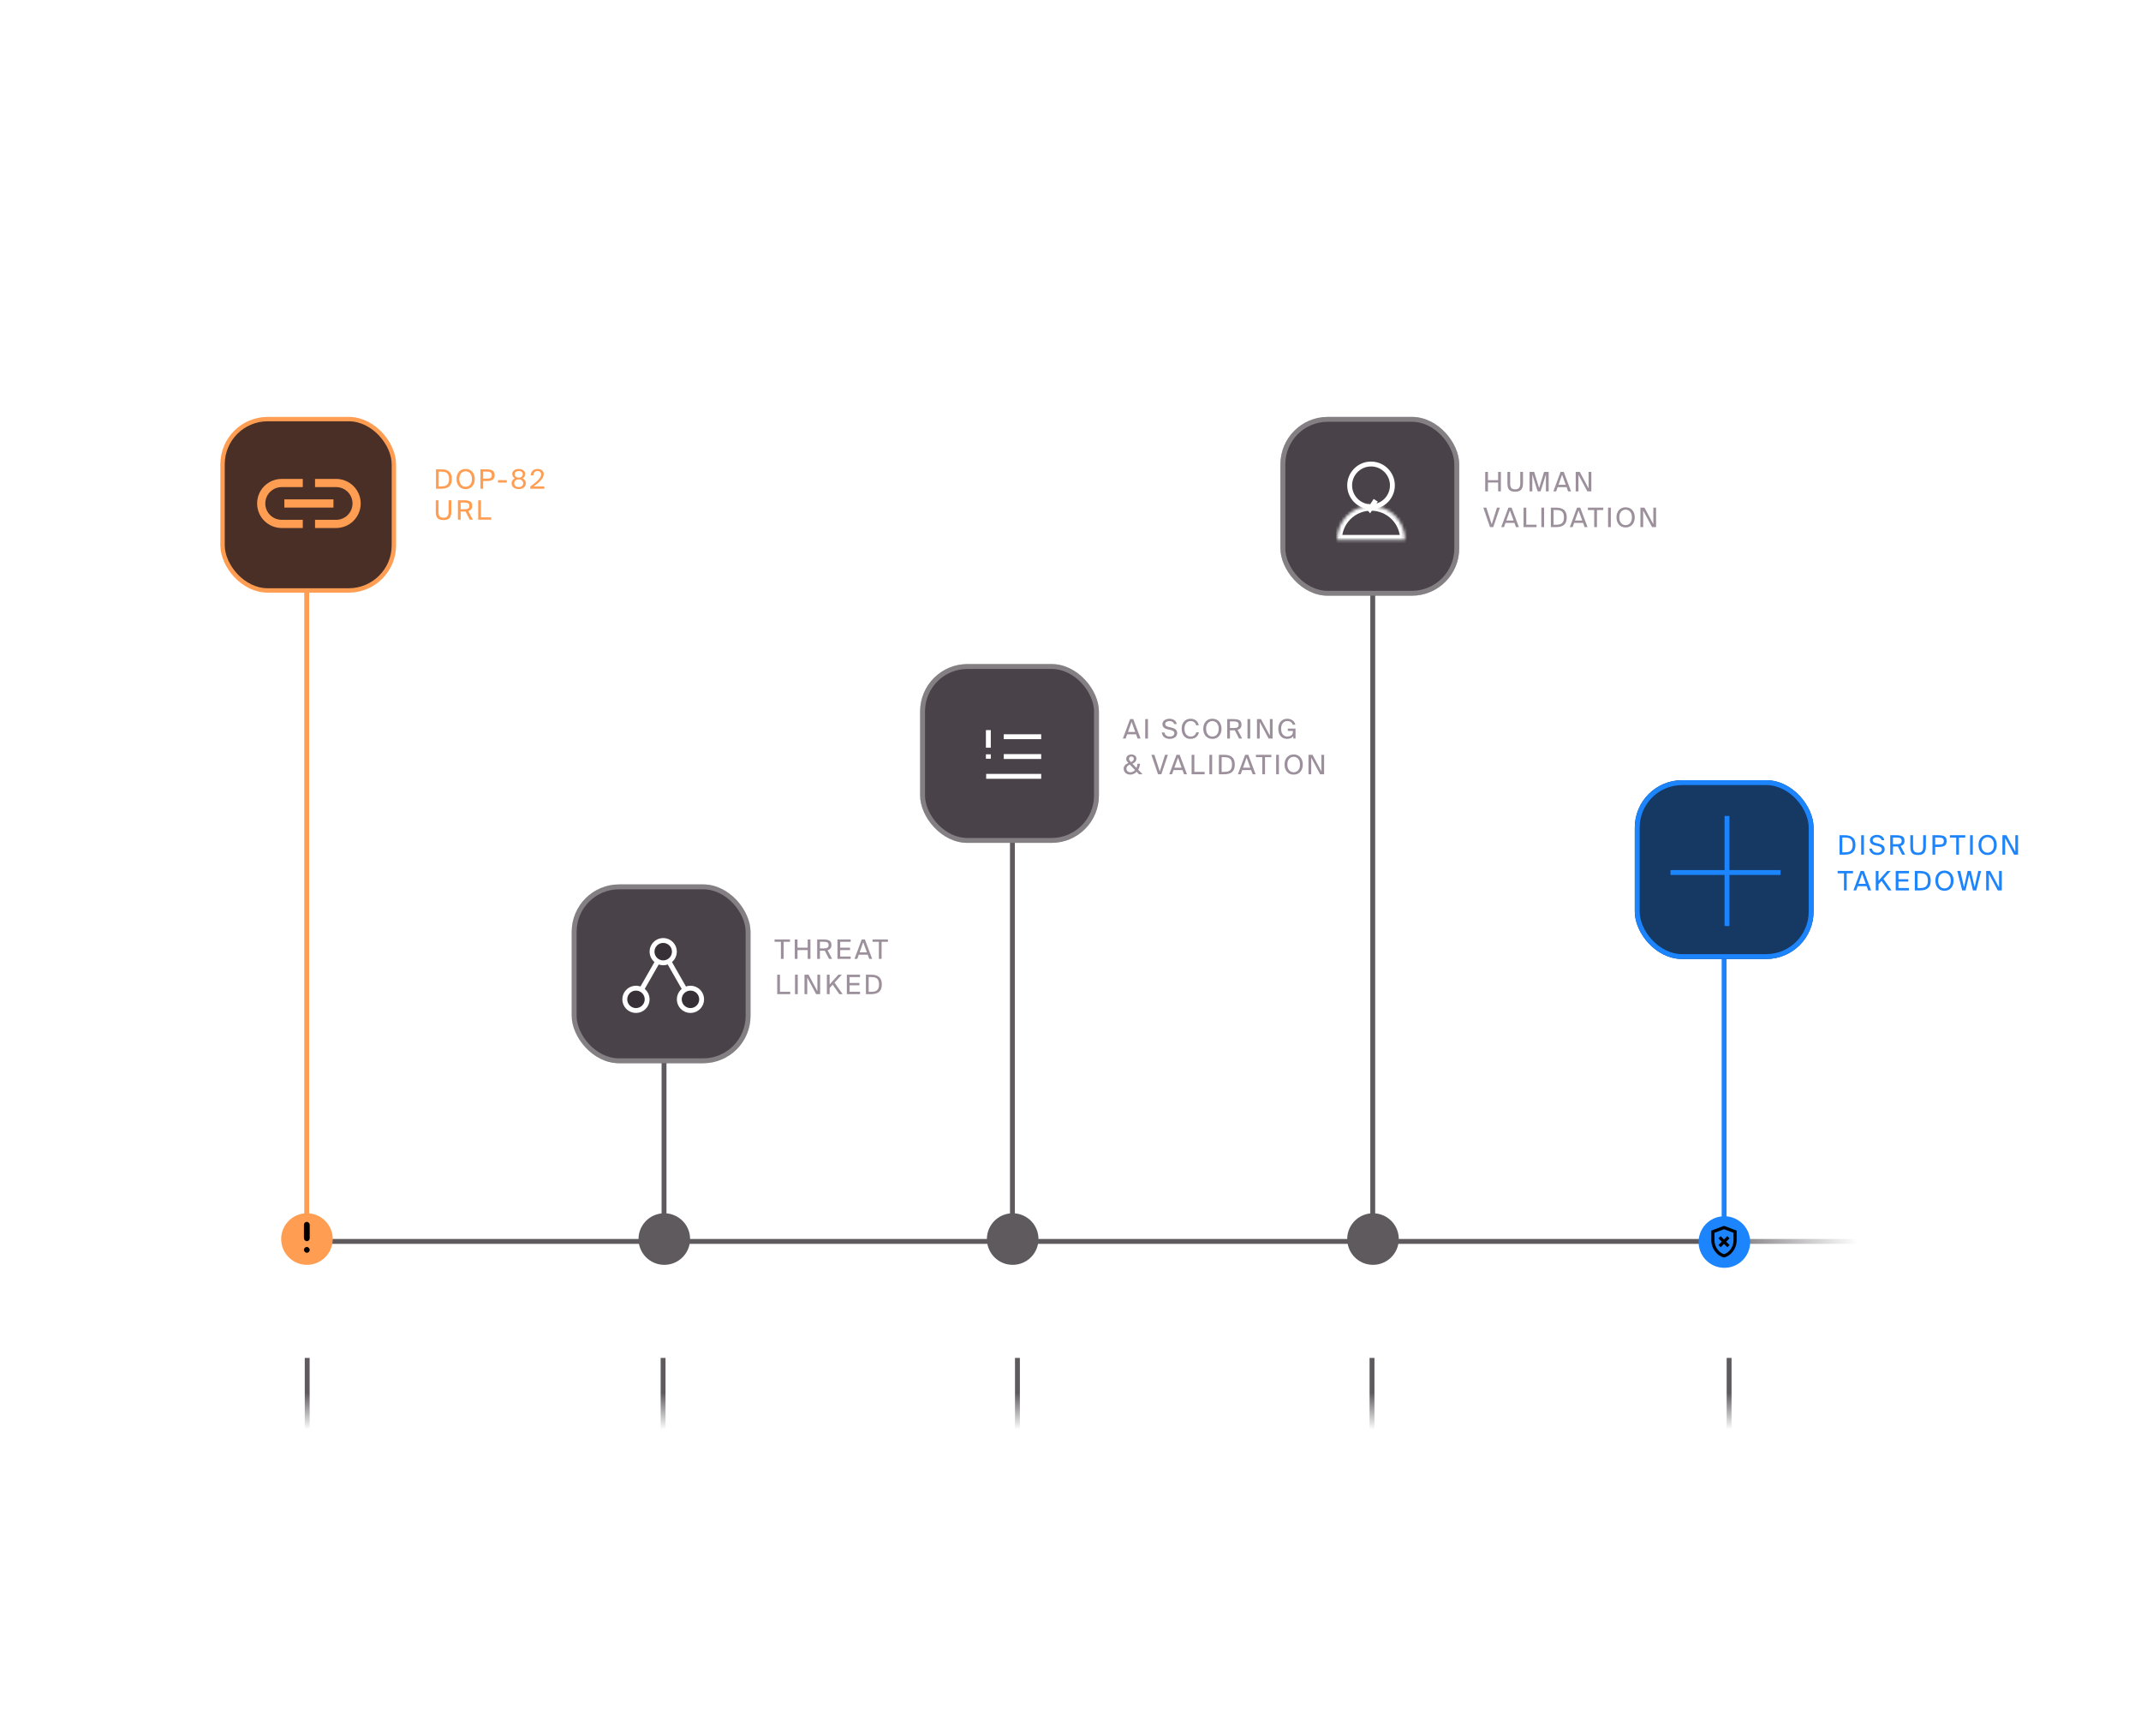 <svg width="719" height="583" viewBox="0 0 719 583" fill="none" xmlns="http://www.w3.org/2000/svg">
<g clip-path="url(#clip0_228_98826)">
<g filter="url(#filter0_d_228_98826)">
<rect x="74.738" y="140.738" width="57.538" height="57.538" rx="15.162" fill="#492F26" stroke="#FF9D52" stroke-width="1.475"/>
<path d="M96.871 169.068H110.605" stroke="#FF9D52" stroke-width="2.75" stroke-linecap="square" stroke-linejoin="round"/>
<path d="M100.308 175.935H94.586C92.765 175.935 91.018 175.212 89.73 173.924C88.442 172.636 87.719 170.89 87.719 169.068C87.719 167.247 88.442 165.5 89.73 164.213C91.018 162.925 92.765 162.201 94.586 162.201H100.308" stroke="#FF9D52" stroke-width="2.75" stroke-linecap="square" stroke-linejoin="round"/>
<path d="M107.172 162.201H112.894C114.716 162.201 116.462 162.925 117.75 164.213C119.038 165.5 119.762 167.247 119.762 169.068C119.762 170.89 119.038 172.636 117.75 173.924C116.462 175.212 114.716 175.935 112.894 175.935H107.172" stroke="#FF9D52" stroke-width="2.75" stroke-linecap="square" stroke-linejoin="round"/>
</g>
<path d="M146.411 164.123V157.598H148.193C148.709 157.598 149.183 157.652 149.615 157.76C150.053 157.868 150.431 158.048 150.749 158.3C151.067 158.546 151.313 158.879 151.487 159.299C151.661 159.713 151.748 160.232 151.748 160.856C151.748 161.48 151.661 162.002 151.487 162.422C151.313 162.842 151.067 163.178 150.749 163.43C150.431 163.676 150.053 163.853 149.615 163.961C149.183 164.069 148.709 164.123 148.193 164.123H146.411ZM147.329 163.349H148.166C148.502 163.349 148.826 163.322 149.138 163.268C149.456 163.214 149.741 163.103 149.993 162.935C150.245 162.767 150.443 162.518 150.587 162.188C150.737 161.858 150.812 161.414 150.812 160.856C150.812 160.304 150.737 159.863 150.587 159.533C150.443 159.197 150.245 158.948 149.993 158.786C149.741 158.618 149.456 158.507 149.138 158.453C148.826 158.399 148.502 158.372 148.166 158.372H147.329V163.349ZM156.37 164.24C155.746 164.24 155.203 164.096 154.741 163.808C154.285 163.514 153.931 163.112 153.679 162.602C153.433 162.092 153.31 161.51 153.31 160.856C153.31 160.196 153.433 159.614 153.679 159.11C153.931 158.6 154.285 158.201 154.741 157.913C155.203 157.625 155.746 157.481 156.37 157.481C157 157.481 157.543 157.625 157.999 157.913C158.455 158.201 158.806 158.6 159.052 159.11C159.304 159.614 159.43 160.196 159.43 160.856C159.43 161.51 159.304 162.092 159.052 162.602C158.806 163.112 158.455 163.514 157.999 163.808C157.543 164.096 157 164.24 156.37 164.24ZM156.37 163.466C156.766 163.466 157.123 163.367 157.441 163.169C157.765 162.965 158.02 162.668 158.206 162.278C158.398 161.888 158.494 161.414 158.494 160.856C158.494 160.292 158.398 159.818 158.206 159.434C158.02 159.05 157.765 158.759 157.441 158.561C157.123 158.357 156.766 158.255 156.37 158.255C155.974 158.255 155.614 158.357 155.29 158.561C154.972 158.759 154.717 159.05 154.525 159.434C154.339 159.818 154.246 160.292 154.246 160.856C154.246 161.414 154.339 161.888 154.525 162.278C154.717 162.668 154.972 162.965 155.29 163.169C155.614 163.367 155.974 163.466 156.37 163.466ZM161.342 164.123V157.598H163.385C163.919 157.598 164.387 157.652 164.789 157.76C165.197 157.862 165.515 158.054 165.743 158.336C165.977 158.618 166.094 159.029 166.094 159.569C166.094 160.109 165.977 160.52 165.743 160.802C165.515 161.084 165.197 161.279 164.789 161.387C164.387 161.489 163.919 161.54 163.385 161.54H162.26V164.123H161.342ZM162.26 160.739H163.457C163.775 160.739 164.063 160.718 164.321 160.676C164.579 160.628 164.783 160.52 164.933 160.352C165.083 160.184 165.158 159.923 165.158 159.569C165.158 159.215 165.083 158.954 164.933 158.786C164.783 158.612 164.579 158.501 164.321 158.453C164.063 158.399 163.775 158.372 163.457 158.372H162.26V160.739ZM167.232 162.062V161.252H170.184V162.062H167.232ZM174.203 164.24C173.753 164.24 173.348 164.165 172.988 164.015C172.628 163.859 172.343 163.637 172.133 163.349C171.923 163.055 171.818 162.701 171.818 162.287C171.818 162.089 171.851 161.885 171.917 161.675C171.983 161.465 172.097 161.27 172.259 161.09C172.421 160.91 172.643 160.763 172.925 160.649C172.601 160.475 172.37 160.247 172.232 159.965C172.094 159.683 172.025 159.41 172.025 159.146C172.025 158.822 172.112 158.537 172.286 158.291C172.466 158.039 172.718 157.841 173.042 157.697C173.366 157.553 173.753 157.481 174.203 157.481C174.647 157.481 175.031 157.553 175.355 157.697C175.685 157.841 175.937 158.039 176.111 158.291C176.291 158.537 176.381 158.822 176.381 159.146C176.381 159.41 176.312 159.683 176.174 159.965C176.036 160.247 175.805 160.475 175.481 160.649C175.763 160.763 175.982 160.91 176.138 161.09C176.3 161.27 176.414 161.465 176.48 161.675C176.546 161.885 176.579 162.089 176.579 162.287C176.579 162.701 176.474 163.055 176.264 163.349C176.054 163.637 175.769 163.859 175.409 164.015C175.055 164.165 174.653 164.24 174.203 164.24ZM174.203 163.556C174.665 163.556 175.031 163.442 175.301 163.214C175.577 162.98 175.715 162.671 175.715 162.287C175.715 161.903 175.577 161.591 175.301 161.351C175.031 161.111 174.665 160.991 174.203 160.991C173.741 160.991 173.372 161.111 173.096 161.351C172.826 161.591 172.691 161.903 172.691 162.287C172.691 162.671 172.826 162.98 173.096 163.214C173.372 163.442 173.741 163.556 174.203 163.556ZM174.203 160.388C174.611 160.388 174.938 160.28 175.184 160.064C175.43 159.848 175.553 159.575 175.553 159.245C175.553 158.921 175.43 158.66 175.184 158.462C174.938 158.264 174.611 158.165 174.203 158.165C173.795 158.165 173.465 158.264 173.213 158.462C172.967 158.66 172.844 158.921 172.844 159.245C172.844 159.575 172.967 159.848 173.213 160.064C173.465 160.28 173.795 160.388 174.203 160.388ZM178.082 164.123V163.385C178.85 162.815 179.507 162.296 180.053 161.828C180.599 161.354 181.016 160.91 181.304 160.496C181.592 160.082 181.736 159.683 181.736 159.299C181.736 158.963 181.628 158.69 181.412 158.48C181.202 158.27 180.902 158.165 180.512 158.165C180.278 158.165 180.053 158.213 179.837 158.309C179.627 158.399 179.453 158.552 179.315 158.768C179.183 158.984 179.114 159.272 179.108 159.632H178.253C178.253 159.2 178.346 158.822 178.532 158.498C178.718 158.174 178.982 157.925 179.324 157.751C179.666 157.571 180.068 157.481 180.53 157.481C180.932 157.481 181.289 157.547 181.601 157.679C181.913 157.811 182.156 158.006 182.33 158.264C182.51 158.516 182.6 158.825 182.6 159.191C182.6 159.569 182.51 159.938 182.33 160.298C182.15 160.652 181.901 161.003 181.583 161.351C181.271 161.693 180.908 162.032 180.494 162.368C180.086 162.698 179.654 163.028 179.198 163.358H182.78V164.123H178.082Z" fill="#FF9D52"/>
<path d="M151.577 167.995V171.793C151.577 172.747 151.376 173.461 150.974 173.935C150.572 174.403 149.897 174.637 148.949 174.637C148.349 174.637 147.857 174.547 147.473 174.367C147.089 174.187 146.804 173.896 146.618 173.494C146.438 173.086 146.348 172.543 146.348 171.865V167.995H147.266V171.964C147.266 172.6 147.392 173.074 147.644 173.386C147.902 173.692 148.337 173.845 148.949 173.845C149.573 173.845 150.014 173.677 150.272 173.341C150.53 172.999 150.659 172.507 150.659 171.865V167.995H151.577ZM153.784 174.52V167.995H155.854C156.388 167.995 156.859 168.043 157.267 168.139C157.675 168.235 157.993 168.418 158.221 168.688C158.455 168.958 158.572 169.354 158.572 169.876C158.572 170.35 158.467 170.722 158.257 170.992C158.047 171.256 157.72 171.463 157.276 171.613L158.788 174.52H157.762L156.349 171.775H154.702V174.52H153.784ZM154.702 171.001H155.926C156.244 171.001 156.532 170.98 156.79 170.938C157.048 170.89 157.252 170.788 157.402 170.632C157.552 170.476 157.627 170.23 157.627 169.894C157.627 169.558 157.552 169.312 157.402 169.156C157.252 168.994 157.048 168.889 156.79 168.841C156.532 168.793 156.244 168.769 155.926 168.769H154.702V171.001ZM160.595 174.52V167.995H161.513V173.728H164.96V174.52H160.595Z" fill="#FF9D52"/>
<path d="M460.758 480.056L460.758 456.001" stroke="url(#paint0_linear_228_98826)" stroke-width="1.64"/>
<path d="M341.68 480.056L341.68 456.001" stroke="url(#paint1_linear_228_98826)" stroke-width="1.64"/>
<path d="M222.68 480.056L222.68 456.001" stroke="url(#paint2_linear_228_98826)" stroke-width="1.64"/>
<path d="M580.676 480.056L580.676 456.001" stroke="url(#paint3_linear_228_98826)" stroke-width="1.64"/>
<path d="M103.168 480.062L103.168 456.007" stroke="url(#paint4_linear_228_98826)" stroke-width="1.64"/>
<path d="M623.961 416.88L102.151 416.88" stroke="url(#paint5_linear_228_98826)" stroke-width="1.64"/>
<path d="M103 410L103 199" stroke="#FF9D52" stroke-width="1.64"/>
<path d="M579 410L579 296" stroke="#1C84FC" stroke-width="1.64"/>
<path d="M223 417L223 328" stroke="#5E5A5E" stroke-width="1.64"/>
<path d="M340 417.5L340 282" stroke="#5E5A5E" stroke-width="1.64"/>
<path d="M461 417L461 199" stroke="#5E5A5E" stroke-width="1.64"/>
<rect x="192" y="297" width="60.041" height="60.041" rx="15.9" fill="#494349"/>
<rect x="192.82" y="297.82" width="58.401" height="58.401" rx="15.08" stroke="white" stroke-opacity="0.32" stroke-width="1.64"/>
<path d="M262.25 322V316.267H260.126V315.475H265.292V316.267H263.168V322H262.25ZM266.908 322V315.475H267.826V318.247H271.246V315.475H272.164V322H271.246V319.039H267.826V322H266.908ZM274.431 322V315.475H276.501C277.035 315.475 277.506 315.523 277.914 315.619C278.322 315.715 278.64 315.898 278.868 316.168C279.102 316.438 279.219 316.834 279.219 317.356C279.219 317.83 279.114 318.202 278.904 318.472C278.694 318.736 278.367 318.943 277.923 319.093L279.435 322H278.409L276.996 319.255H275.349V322H274.431ZM275.349 318.481H276.573C276.891 318.481 277.179 318.46 277.437 318.418C277.695 318.37 277.899 318.268 278.049 318.112C278.199 317.956 278.274 317.71 278.274 317.374C278.274 317.038 278.199 316.792 278.049 316.636C277.899 316.474 277.695 316.369 277.437 316.321C277.179 316.273 276.891 316.249 276.573 316.249H275.349V318.481ZM281.242 322V315.475H285.67V316.267H282.16V318.247H285.463V319.039H282.16V321.208H285.67V322H281.242ZM286.964 322L289.385 315.475H290.447L292.904 322H291.914L291.41 320.596H288.395L287.9 322H286.964ZM288.683 319.804H291.122L289.889 316.402L288.683 319.804ZM295.144 322V316.267H293.02V315.475H298.186V316.267H296.062V322H295.144Z" fill="#9B909B"/>
<path d="M261.008 333.84V327.315H261.926V333.048H265.373V333.84H261.008ZM266.984 333.84V327.315H267.902V333.84H266.984ZM270.174 333.84V327.315H271.524L274.503 332.868V327.315H275.421V333.84H274.08L271.092 328.269V333.84H270.174ZM277.688 333.84V327.315H278.606V330.6L281.549 327.315H282.692L280.253 329.979L282.971 333.84H281.873L279.632 330.654L278.606 331.788V333.84H277.688ZM284.393 333.84V327.315H288.821V328.107H285.311V330.087H288.614V330.879H285.311V333.048H288.821V333.84H284.393ZM290.8 333.84V327.315H292.582C293.098 327.315 293.572 327.369 294.004 327.477C294.442 327.585 294.82 327.765 295.138 328.017C295.456 328.263 295.702 328.596 295.876 329.016C296.05 329.43 296.137 329.949 296.137 330.573C296.137 331.197 296.05 331.719 295.876 332.139C295.702 332.559 295.456 332.895 295.138 333.147C294.82 333.393 294.442 333.57 294.004 333.678C293.572 333.786 293.098 333.84 292.582 333.84H290.8ZM291.718 333.066H292.555C292.891 333.066 293.215 333.039 293.527 332.985C293.845 332.931 294.13 332.82 294.382 332.652C294.634 332.484 294.832 332.235 294.976 331.905C295.126 331.575 295.201 331.131 295.201 330.573C295.201 330.021 295.126 329.58 294.976 329.25C294.832 328.914 294.634 328.665 294.382 328.503C294.13 328.335 293.845 328.224 293.527 328.17C293.215 328.116 292.891 328.089 292.555 328.089H291.718V333.066Z" fill="#9B909B"/>
<rect x="309" y="223" width="60.041" height="60.041" rx="15.9" fill="#494349"/>
<rect x="309.82" y="223.82" width="58.401" height="58.401" rx="15.08" stroke="white" stroke-opacity="0.32" stroke-width="1.64"/>
<path d="M377.09 248L379.511 241.475H380.573L383.03 248H382.04L381.536 246.596H378.521L378.026 248H377.09ZM378.809 245.804H381.248L380.015 242.402L378.809 245.804ZM384.594 248V241.475H385.512V248H384.594ZM392.367 244.085L393.124 244.256C393.376 244.316 393.631 244.388 393.889 244.472C394.147 244.556 394.383 244.667 394.599 244.805C394.815 244.943 394.989 245.123 395.122 245.345C395.254 245.561 395.32 245.834 395.32 246.164C395.32 246.59 395.203 246.95 394.968 247.244C394.735 247.532 394.429 247.751 394.05 247.901C393.672 248.045 393.267 248.117 392.836 248.117C392.067 248.117 391.449 247.925 390.981 247.541C390.513 247.151 390.237 246.629 390.153 245.975H391.053C391.137 246.425 391.332 246.767 391.638 247.001C391.95 247.229 392.356 247.343 392.854 247.343C393.334 247.343 393.706 247.241 393.97 247.037C394.24 246.827 394.375 246.563 394.375 246.245C394.375 245.903 394.243 245.648 393.979 245.48C393.715 245.306 393.378 245.177 392.97 245.093L392.16 244.922C391.866 244.856 391.581 244.757 391.305 244.625C391.029 244.487 390.804 244.304 390.63 244.076C390.456 243.842 390.369 243.548 390.369 243.194C390.369 242.876 390.441 242.603 390.585 242.375C390.729 242.141 390.918 241.949 391.152 241.799C391.386 241.649 391.641 241.538 391.917 241.466C392.193 241.394 392.464 241.358 392.728 241.358C393.118 241.358 393.484 241.421 393.826 241.547C394.173 241.667 394.467 241.859 394.708 242.123C394.954 242.381 395.119 242.72 395.203 243.14H394.312C394.24 242.888 394.117 242.69 393.942 242.546C393.769 242.396 393.571 242.291 393.349 242.231C393.133 242.165 392.913 242.132 392.691 242.132C392.565 242.132 392.421 242.15 392.259 242.186C392.103 242.216 391.953 242.27 391.809 242.348C391.665 242.42 391.545 242.519 391.449 242.645C391.353 242.771 391.305 242.93 391.305 243.122C391.305 243.398 391.407 243.611 391.611 243.761C391.815 243.911 392.067 244.019 392.367 244.085ZM401.731 245.921H402.622C402.526 246.401 402.343 246.806 402.073 247.136C401.809 247.46 401.482 247.706 401.092 247.874C400.702 248.036 400.27 248.117 399.796 248.117C399.172 248.117 398.638 247.973 398.194 247.685C397.756 247.397 397.42 246.998 397.186 246.488C396.952 245.978 396.835 245.39 396.835 244.724C396.835 244.046 396.958 243.455 397.204 242.951C397.456 242.447 397.81 242.057 398.266 241.781C398.722 241.499 399.256 241.358 399.868 241.358C400.318 241.358 400.732 241.445 401.11 241.619C401.488 241.787 401.806 242.036 402.064 242.366C402.322 242.69 402.496 243.086 402.586 243.554H401.695C401.599 243.146 401.392 242.807 401.074 242.537C400.762 242.267 400.345 242.132 399.823 242.132C399.439 242.132 399.091 242.231 398.779 242.429C398.473 242.627 398.227 242.918 398.041 243.302C397.861 243.686 397.771 244.16 397.771 244.724C397.771 245.27 397.858 245.741 398.032 246.137C398.212 246.527 398.458 246.827 398.77 247.037C399.088 247.241 399.448 247.343 399.85 247.343C400.366 247.343 400.783 247.211 401.101 246.947C401.419 246.683 401.629 246.341 401.731 245.921ZM407.154 248.117C406.53 248.117 405.987 247.973 405.525 247.685C405.069 247.391 404.715 246.989 404.463 246.479C404.217 245.969 404.094 245.387 404.094 244.733C404.094 244.073 404.217 243.491 404.463 242.987C404.715 242.477 405.069 242.078 405.525 241.79C405.987 241.502 406.53 241.358 407.154 241.358C407.784 241.358 408.327 241.502 408.783 241.79C409.239 242.078 409.59 242.477 409.836 242.987C410.088 243.491 410.214 244.073 410.214 244.733C410.214 245.387 410.088 245.969 409.836 246.479C409.59 246.989 409.239 247.391 408.783 247.685C408.327 247.973 407.784 248.117 407.154 248.117ZM407.154 247.343C407.55 247.343 407.907 247.244 408.225 247.046C408.549 246.842 408.804 246.545 408.99 246.155C409.182 245.765 409.278 245.291 409.278 244.733C409.278 244.169 409.182 243.695 408.99 243.311C408.804 242.927 408.549 242.636 408.225 242.438C407.907 242.234 407.55 242.132 407.154 242.132C406.758 242.132 406.398 242.234 406.074 242.438C405.756 242.636 405.501 242.927 405.309 243.311C405.123 243.695 405.03 244.169 405.03 244.733C405.03 245.291 405.123 245.765 405.309 246.155C405.501 246.545 405.756 246.842 406.074 247.046C406.398 247.244 406.758 247.343 407.154 247.343ZM412.126 248V241.475H414.196C414.73 241.475 415.201 241.523 415.609 241.619C416.017 241.715 416.335 241.898 416.563 242.168C416.797 242.438 416.914 242.834 416.914 243.356C416.914 243.83 416.809 244.202 416.599 244.472C416.389 244.736 416.062 244.943 415.618 245.093L417.13 248H416.104L414.691 245.255H413.044V248H412.126ZM413.044 244.481H414.268C414.586 244.481 414.874 244.46 415.132 244.418C415.39 244.37 415.594 244.268 415.744 244.112C415.894 243.956 415.969 243.71 415.969 243.374C415.969 243.038 415.894 242.792 415.744 242.636C415.594 242.474 415.39 242.369 415.132 242.321C414.874 242.273 414.586 242.249 414.268 242.249H413.044V244.481ZM418.937 248V241.475H419.855V248H418.937ZM422.127 248V241.475H423.477L426.456 247.028V241.475H427.374V248H426.033L423.045 242.429V248H422.127ZM434.348 248L434.303 247.181C434.093 247.511 433.805 247.751 433.439 247.901C433.079 248.045 432.68 248.117 432.242 248.117C431.618 248.117 431.084 247.973 430.64 247.685C430.202 247.397 429.866 246.998 429.632 246.488C429.404 245.978 429.29 245.39 429.29 244.724C429.29 244.046 429.416 243.455 429.668 242.951C429.92 242.447 430.271 242.057 430.721 241.781C431.177 241.499 431.711 241.358 432.323 241.358C432.773 241.358 433.184 241.439 433.556 241.601C433.934 241.763 434.249 241.994 434.501 242.294C434.759 242.594 434.933 242.954 435.023 243.374H434.132C434.024 243.008 433.817 242.711 433.511 242.483C433.211 242.249 432.8 242.132 432.278 242.132C431.894 242.132 431.546 242.231 431.234 242.429C430.928 242.627 430.682 242.918 430.496 243.302C430.316 243.686 430.226 244.16 430.226 244.724C430.226 245.27 430.313 245.741 430.487 246.137C430.661 246.527 430.901 246.827 431.207 247.037C431.519 247.241 431.876 247.343 432.278 247.343C432.494 247.343 432.716 247.316 432.944 247.262C433.172 247.208 433.379 247.118 433.565 246.992C433.757 246.866 433.91 246.692 434.024 246.47C434.144 246.248 434.204 245.969 434.204 245.633V245.462H432.476V244.67H435.068V248H434.348Z" fill="#9B909B"/>
<path d="M379.142 254.807C379.142 254.987 379.202 255.167 379.322 255.347C379.448 255.521 379.607 255.713 379.799 255.923C380.441 255.647 380.762 255.281 380.762 254.825C380.762 254.567 380.678 254.372 380.51 254.24C380.348 254.108 380.156 254.042 379.934 254.042C379.73 254.042 379.547 254.108 379.385 254.24C379.223 254.372 379.142 254.561 379.142 254.807ZM382.508 260L381.716 259.163C381.386 259.481 381.047 259.721 380.699 259.883C380.357 260.039 379.982 260.117 379.574 260.117C379.124 260.117 378.731 260.03 378.395 259.856C378.065 259.682 377.807 259.445 377.621 259.145C377.441 258.845 377.351 258.512 377.351 258.146C377.351 257.702 377.486 257.324 377.756 257.012C378.026 256.694 378.419 256.433 378.935 256.229C378.695 255.959 378.512 255.722 378.386 255.518C378.266 255.308 378.206 255.08 378.206 254.834C378.206 254.546 378.281 254.291 378.431 254.069C378.581 253.847 378.785 253.673 379.043 253.547C379.307 253.421 379.604 253.358 379.934 253.358C380.21 253.358 380.477 253.406 380.735 253.502C380.993 253.598 381.206 253.748 381.374 253.952C381.548 254.156 381.635 254.423 381.635 254.753C381.635 255.131 381.521 255.461 381.293 255.743C381.071 256.019 380.741 256.256 380.303 256.454L381.671 257.894C381.773 257.624 381.848 257.378 381.896 257.156C381.944 256.928 381.977 256.697 381.995 256.463H382.85C382.826 256.793 382.766 257.12 382.67 257.444C382.574 257.768 382.43 258.116 382.238 258.488L383.678 260H382.508ZM378.287 258.11C378.287 258.374 378.347 258.599 378.467 258.785C378.587 258.965 378.746 259.103 378.944 259.199C379.142 259.295 379.358 259.343 379.592 259.343C379.874 259.343 380.144 259.286 380.402 259.172C380.666 259.058 380.927 258.869 381.185 258.605L379.421 256.751C379.037 256.919 378.752 257.111 378.566 257.327C378.38 257.543 378.287 257.804 378.287 258.11ZM388.902 260L386.661 253.475H387.669L389.478 259.064L391.251 253.475H392.214L390 260H388.902ZM392.671 260L395.092 253.475H396.154L398.611 260H397.621L397.117 258.596H394.102L393.607 260H392.671ZM394.39 257.804H396.829L395.596 254.402L394.39 257.804ZM400.175 260V253.475H401.093V259.208H404.54V260H400.175ZM406.15 260V253.475H407.068V260H406.15ZM409.34 260V253.475H411.122C411.638 253.475 412.112 253.529 412.544 253.637C412.982 253.745 413.36 253.925 413.678 254.177C413.996 254.423 414.242 254.756 414.416 255.176C414.59 255.59 414.677 256.109 414.677 256.733C414.677 257.357 414.59 257.879 414.416 258.299C414.242 258.719 413.996 259.055 413.678 259.307C413.36 259.553 412.982 259.73 412.544 259.838C412.112 259.946 411.638 260 411.122 260H409.34ZM410.258 259.226H411.095C411.431 259.226 411.755 259.199 412.067 259.145C412.385 259.091 412.67 258.98 412.922 258.812C413.174 258.644 413.372 258.395 413.516 258.065C413.666 257.735 413.741 257.291 413.741 256.733C413.741 256.181 413.666 255.74 413.516 255.41C413.372 255.074 413.174 254.825 412.922 254.663C412.67 254.495 412.385 254.384 412.067 254.33C411.755 254.276 411.431 254.249 411.095 254.249H410.258V259.226ZM415.722 260L418.143 253.475H419.205L421.662 260H420.672L420.168 258.596H417.153L416.658 260H415.722ZM417.441 257.804H419.88L418.647 254.402L417.441 257.804ZM423.902 260V254.267H421.778V253.475H426.944V254.267H424.82V260H423.902ZM428.56 260V253.475H429.478V260H428.56ZM434.449 260.117C433.825 260.117 433.282 259.973 432.82 259.685C432.364 259.391 432.01 258.989 431.758 258.479C431.512 257.969 431.389 257.387 431.389 256.733C431.389 256.073 431.512 255.491 431.758 254.987C432.01 254.477 432.364 254.078 432.82 253.79C433.282 253.502 433.825 253.358 434.449 253.358C435.079 253.358 435.622 253.502 436.078 253.79C436.534 254.078 436.885 254.477 437.131 254.987C437.383 255.491 437.509 256.073 437.509 256.733C437.509 257.387 437.383 257.969 437.131 258.479C436.885 258.989 436.534 259.391 436.078 259.685C435.622 259.973 435.079 260.117 434.449 260.117ZM434.449 259.343C434.845 259.343 435.202 259.244 435.52 259.046C435.844 258.842 436.099 258.545 436.285 258.155C436.477 257.765 436.573 257.291 436.573 256.733C436.573 256.169 436.477 255.695 436.285 255.311C436.099 254.927 435.844 254.636 435.52 254.438C435.202 254.234 434.845 254.132 434.449 254.132C434.053 254.132 433.693 254.234 433.369 254.438C433.051 254.636 432.796 254.927 432.604 255.311C432.418 255.695 432.325 256.169 432.325 256.733C432.325 257.291 432.418 257.765 432.604 258.155C432.796 258.545 433.051 258.842 433.369 259.046C433.693 259.244 434.053 259.343 434.449 259.343ZM439.422 260V253.475H440.772L443.751 259.028V253.475H444.669V260H443.328L440.34 254.429V260H439.422Z" fill="#9B909B"/>
<rect x="430" y="140" width="60.041" height="60.041" rx="15.9" fill="#494349"/>
<rect x="430.82" y="140.82" width="58.401" height="58.401" rx="15.08" stroke="white" stroke-opacity="0.32" stroke-width="1.64"/>
<path d="M498.774 165V158.475H499.692V161.247H503.112V158.475H504.03V165H503.112V162.039H499.692V165H498.774ZM511.463 158.475V162.273C511.463 163.227 511.262 163.941 510.86 164.415C510.458 164.883 509.783 165.117 508.835 165.117C508.235 165.117 507.743 165.027 507.359 164.847C506.975 164.667 506.69 164.376 506.504 163.974C506.324 163.566 506.234 163.023 506.234 162.345V158.475H507.152V162.444C507.152 163.08 507.278 163.554 507.53 163.866C507.788 164.172 508.223 164.325 508.835 164.325C509.459 164.325 509.9 164.157 510.158 163.821C510.416 163.479 510.545 162.987 510.545 162.345V158.475H511.463ZM513.67 165V158.475H515.209L516.874 163.911L518.539 158.475H520.078V165H519.16V159.312L517.36 165H516.388L514.588 159.312V165H513.67ZM521.66 165L524.081 158.475H525.143L527.6 165H526.61L526.106 163.596H523.091L522.596 165H521.66ZM523.379 162.804H525.818L524.585 159.402L523.379 162.804ZM529.164 165V158.475H530.514L533.493 164.028V158.475H534.411V165H533.07L530.082 159.429V165H529.164Z" fill="#9B909B"/>
<path d="M500.376 177L498.135 170.475H499.143L500.952 176.064L502.725 170.475H503.688L501.474 177H500.376ZM504.145 177L506.566 170.475H507.628L510.085 177H509.095L508.591 175.596H505.576L505.081 177H504.145ZM505.864 174.804H508.303L507.07 171.402L505.864 174.804ZM511.649 177V170.475H512.567V176.208H516.014V177H511.649ZM517.624 177V170.475H518.542V177H517.624ZM520.814 177V170.475H522.596C523.112 170.475 523.586 170.529 524.018 170.637C524.456 170.745 524.834 170.925 525.152 171.177C525.47 171.423 525.716 171.756 525.89 172.176C526.064 172.59 526.151 173.109 526.151 173.733C526.151 174.357 526.064 174.879 525.89 175.299C525.716 175.719 525.47 176.055 525.152 176.307C524.834 176.553 524.456 176.73 524.018 176.838C523.586 176.946 523.112 177 522.596 177H520.814ZM521.732 176.226H522.569C522.905 176.226 523.229 176.199 523.541 176.145C523.859 176.091 524.144 175.98 524.396 175.812C524.648 175.644 524.846 175.395 524.99 175.065C525.14 174.735 525.215 174.291 525.215 173.733C525.215 173.181 525.14 172.74 524.99 172.41C524.846 172.074 524.648 171.825 524.396 171.663C524.144 171.495 523.859 171.384 523.541 171.33C523.229 171.276 522.905 171.249 522.569 171.249H521.732V176.226ZM527.196 177L529.617 170.475H530.679L533.136 177H532.146L531.642 175.596H528.627L528.132 177H527.196ZM528.915 174.804H531.354L530.121 171.402L528.915 174.804ZM535.376 177V171.267H533.252V170.475H538.418V171.267H536.294V177H535.376ZM540.034 177V170.475H540.952V177H540.034ZM545.923 177.117C545.299 177.117 544.756 176.973 544.294 176.685C543.838 176.391 543.484 175.989 543.232 175.479C542.986 174.969 542.863 174.387 542.863 173.733C542.863 173.073 542.986 172.491 543.232 171.987C543.484 171.477 543.838 171.078 544.294 170.79C544.756 170.502 545.299 170.358 545.923 170.358C546.553 170.358 547.096 170.502 547.552 170.79C548.008 171.078 548.359 171.477 548.605 171.987C548.857 172.491 548.983 173.073 548.983 173.733C548.983 174.387 548.857 174.969 548.605 175.479C548.359 175.989 548.008 176.391 547.552 176.685C547.096 176.973 546.553 177.117 545.923 177.117ZM545.923 176.343C546.319 176.343 546.676 176.244 546.994 176.046C547.318 175.842 547.573 175.545 547.759 175.155C547.951 174.765 548.047 174.291 548.047 173.733C548.047 173.169 547.951 172.695 547.759 172.311C547.573 171.927 547.318 171.636 546.994 171.438C546.676 171.234 546.319 171.132 545.923 171.132C545.527 171.132 545.167 171.234 544.843 171.438C544.525 171.636 544.27 171.927 544.078 172.311C543.892 172.695 543.799 173.169 543.799 173.733C543.799 174.291 543.892 174.765 544.078 175.155C544.27 175.545 544.525 175.842 544.843 176.046C545.167 176.244 545.527 176.343 545.923 176.343ZM550.896 177V170.475H552.246L555.225 176.028V170.475H556.143V177H554.802L551.814 171.429V177H550.896Z" fill="#9B909B"/>
<g filter="url(#filter1_d_228_98826)">
<rect x="549" y="262" width="60.041" height="60.041" rx="15.9" fill="#153962"/>
<rect x="549.82" y="262.82" width="58.401" height="58.401" rx="15.08" stroke="#1C84FC" stroke-width="1.64"/>
</g>
<path d="M617.774 287V280.475H619.556C620.072 280.475 620.546 280.529 620.978 280.637C621.416 280.745 621.794 280.925 622.112 281.177C622.43 281.423 622.676 281.756 622.85 282.176C623.024 282.59 623.111 283.109 623.111 283.733C623.111 284.357 623.024 284.879 622.85 285.299C622.676 285.719 622.43 286.055 622.112 286.307C621.794 286.553 621.416 286.73 620.978 286.838C620.546 286.946 620.072 287 619.556 287H617.774ZM618.692 286.226H619.529C619.865 286.226 620.189 286.199 620.501 286.145C620.819 286.091 621.104 285.98 621.356 285.812C621.608 285.644 621.806 285.395 621.95 285.065C622.1 284.735 622.175 284.291 622.175 283.733C622.175 283.181 622.1 282.74 621.95 282.41C621.806 282.074 621.608 281.825 621.356 281.663C621.104 281.495 620.819 281.384 620.501 281.33C620.189 281.276 619.865 281.249 619.529 281.249H618.692V286.226ZM625.033 287V280.475H625.951V287H625.033ZM629.969 283.085L630.725 283.256C630.977 283.316 631.232 283.388 631.49 283.472C631.748 283.556 631.985 283.667 632.201 283.805C632.417 283.943 632.591 284.123 632.723 284.345C632.855 284.561 632.921 284.834 632.921 285.164C632.921 285.59 632.804 285.95 632.57 286.244C632.336 286.532 632.03 286.751 631.652 286.901C631.274 287.045 630.869 287.117 630.437 287.117C629.669 287.117 629.051 286.925 628.583 286.541C628.115 286.151 627.839 285.629 627.755 284.975H628.655C628.739 285.425 628.934 285.767 629.24 286.001C629.552 286.229 629.957 286.343 630.455 286.343C630.935 286.343 631.307 286.241 631.571 286.037C631.841 285.827 631.976 285.563 631.976 285.245C631.976 284.903 631.844 284.648 631.58 284.48C631.316 284.306 630.98 284.177 630.572 284.093L629.762 283.922C629.468 283.856 629.183 283.757 628.907 283.625C628.631 283.487 628.406 283.304 628.232 283.076C628.058 282.842 627.971 282.548 627.971 282.194C627.971 281.876 628.043 281.603 628.187 281.375C628.331 281.141 628.52 280.949 628.754 280.799C628.988 280.649 629.243 280.538 629.519 280.466C629.795 280.394 630.065 280.358 630.329 280.358C630.719 280.358 631.085 280.421 631.427 280.547C631.775 280.667 632.069 280.859 632.309 281.123C632.555 281.381 632.72 281.72 632.804 282.14H631.913C631.841 281.888 631.718 281.69 631.544 281.546C631.37 281.396 631.172 281.291 630.95 281.231C630.734 281.165 630.515 281.132 630.293 281.132C630.167 281.132 630.023 281.15 629.861 281.186C629.705 281.216 629.555 281.27 629.411 281.348C629.267 281.42 629.147 281.519 629.051 281.645C628.955 281.771 628.907 281.93 628.907 282.122C628.907 282.398 629.009 282.611 629.213 282.761C629.417 282.911 629.669 283.019 629.969 283.085ZM634.788 287V280.475H636.858C637.392 280.475 637.863 280.523 638.271 280.619C638.679 280.715 638.997 280.898 639.225 281.168C639.459 281.438 639.576 281.834 639.576 282.356C639.576 282.83 639.471 283.202 639.261 283.472C639.051 283.736 638.724 283.943 638.28 284.093L639.792 287H638.766L637.353 284.255H635.706V287H634.788ZM635.706 283.481H636.93C637.248 283.481 637.536 283.46 637.794 283.418C638.052 283.37 638.256 283.268 638.406 283.112C638.556 282.956 638.631 282.71 638.631 282.374C638.631 282.038 638.556 281.792 638.406 281.636C638.256 281.474 638.052 281.369 637.794 281.321C637.536 281.273 637.248 281.249 636.93 281.249H635.706V283.481ZM646.764 280.475V284.273C646.764 285.227 646.563 285.941 646.161 286.415C645.759 286.883 645.084 287.117 644.136 287.117C643.536 287.117 643.044 287.027 642.66 286.847C642.276 286.667 641.991 286.376 641.805 285.974C641.625 285.566 641.535 285.023 641.535 284.345V280.475H642.453V284.444C642.453 285.08 642.579 285.554 642.831 285.866C643.089 286.172 643.524 286.325 644.136 286.325C644.76 286.325 645.201 286.157 645.459 285.821C645.717 285.479 645.846 284.987 645.846 284.345V280.475H646.764ZM648.972 287V280.475H651.015C651.549 280.475 652.017 280.529 652.419 280.637C652.827 280.739 653.145 280.931 653.373 281.213C653.607 281.495 653.724 281.906 653.724 282.446C653.724 282.986 653.607 283.397 653.373 283.679C653.145 283.961 652.827 284.156 652.419 284.264C652.017 284.366 651.549 284.417 651.015 284.417H649.89V287H648.972ZM649.89 283.616H651.087C651.405 283.616 651.693 283.595 651.951 283.553C652.209 283.505 652.413 283.397 652.563 283.229C652.713 283.061 652.788 282.8 652.788 282.446C652.788 282.092 652.713 281.831 652.563 281.663C652.413 281.489 652.209 281.378 651.951 281.33C651.693 281.276 651.405 281.249 651.087 281.249H649.89V283.616ZM656.942 287V281.267H654.818V280.475H659.984V281.267H657.86V287H656.942ZM661.6 287V280.475H662.518V287H661.6ZM667.49 287.117C666.866 287.117 666.323 286.973 665.861 286.685C665.405 286.391 665.051 285.989 664.799 285.479C664.553 284.969 664.43 284.387 664.43 283.733C664.43 283.073 664.553 282.491 664.799 281.987C665.051 281.477 665.405 281.078 665.861 280.79C666.323 280.502 666.866 280.358 667.49 280.358C668.12 280.358 668.663 280.502 669.119 280.79C669.575 281.078 669.926 281.477 670.172 281.987C670.424 282.491 670.55 283.073 670.55 283.733C670.55 284.387 670.424 284.969 670.172 285.479C669.926 285.989 669.575 286.391 669.119 286.685C668.663 286.973 668.12 287.117 667.49 287.117ZM667.49 286.343C667.886 286.343 668.243 286.244 668.561 286.046C668.885 285.842 669.14 285.545 669.326 285.155C669.518 284.765 669.614 284.291 669.614 283.733C669.614 283.169 669.518 282.695 669.326 282.311C669.14 281.927 668.885 281.636 668.561 281.438C668.243 281.234 667.886 281.132 667.49 281.132C667.094 281.132 666.734 281.234 666.41 281.438C666.092 281.636 665.837 281.927 665.645 282.311C665.459 282.695 665.366 283.169 665.366 283.733C665.366 284.291 665.459 284.765 665.645 285.155C665.837 285.545 666.092 285.842 666.41 286.046C666.734 286.244 667.094 286.343 667.49 286.343ZM672.462 287V280.475H673.812L676.791 286.028V280.475H677.709V287H676.368L673.38 281.429V287H672.462Z" fill="#1D84FC"/>
<path d="M619.25 299V293.267H617.126V292.475H622.292V293.267H620.168V299H619.25ZM622.424 299L624.845 292.475H625.907L628.364 299H627.374L626.87 297.596H623.855L623.36 299H622.424ZM624.143 296.804H626.582L625.349 293.402L624.143 296.804ZM629.928 299V292.475H630.846V295.76L633.789 292.475H634.932L632.493 295.139L635.211 299H634.113L631.872 295.814L630.846 296.948V299H629.928ZM636.633 299V292.475H641.061V293.267H637.551V295.247H640.854V296.039H637.551V298.208H641.061V299H636.633ZM643.04 299V292.475H644.822C645.338 292.475 645.812 292.529 646.244 292.637C646.682 292.745 647.06 292.925 647.378 293.177C647.696 293.423 647.942 293.756 648.116 294.176C648.29 294.59 648.377 295.109 648.377 295.733C648.377 296.357 648.29 296.879 648.116 297.299C647.942 297.719 647.696 298.055 647.378 298.307C647.06 298.553 646.682 298.73 646.244 298.838C645.812 298.946 645.338 299 644.822 299H643.04ZM643.958 298.226H644.795C645.131 298.226 645.455 298.199 645.767 298.145C646.085 298.091 646.37 297.98 646.622 297.812C646.874 297.644 647.072 297.395 647.216 297.065C647.366 296.735 647.441 296.291 647.441 295.733C647.441 295.181 647.366 294.74 647.216 294.41C647.072 294.074 646.874 293.825 646.622 293.663C646.37 293.495 646.085 293.384 645.767 293.33C645.455 293.276 645.131 293.249 644.795 293.249H643.958V298.226ZM652.999 299.117C652.375 299.117 651.832 298.973 651.37 298.685C650.914 298.391 650.56 297.989 650.308 297.479C650.062 296.969 649.939 296.387 649.939 295.733C649.939 295.073 650.062 294.491 650.308 293.987C650.56 293.477 650.914 293.078 651.37 292.79C651.832 292.502 652.375 292.358 652.999 292.358C653.629 292.358 654.172 292.502 654.628 292.79C655.084 293.078 655.435 293.477 655.681 293.987C655.933 294.491 656.059 295.073 656.059 295.733C656.059 296.387 655.933 296.969 655.681 297.479C655.435 297.989 655.084 298.391 654.628 298.685C654.172 298.973 653.629 299.117 652.999 299.117ZM652.999 298.343C653.395 298.343 653.752 298.244 654.07 298.046C654.394 297.842 654.649 297.545 654.835 297.155C655.027 296.765 655.123 296.291 655.123 295.733C655.123 295.169 655.027 294.695 654.835 294.311C654.649 293.927 654.394 293.636 654.07 293.438C653.752 293.234 653.395 293.132 652.999 293.132C652.603 293.132 652.243 293.234 651.919 293.438C651.601 293.636 651.346 293.927 651.154 294.311C650.968 294.695 650.875 295.169 650.875 295.733C650.875 296.291 650.968 296.765 651.154 297.155C651.346 297.545 651.601 297.842 651.919 298.046C652.243 298.244 652.603 298.343 652.999 298.343ZM658.954 299L657.298 292.475H658.306L659.566 297.956L660.772 292.475H661.852L663.139 297.956L664.345 292.475H665.308L663.679 299H662.563L661.303 293.645L660.07 299H658.954ZM667.005 299V292.475H668.355L671.334 298.028V292.475H672.252V299H670.911L667.923 293.429V299H667.005Z" fill="#1D84FC"/>
<g filter="url(#filter2_d_228_98826)">
<circle cx="579.087" cy="417.087" r="8.659" transform="rotate(35.784 579.087 417.087)" fill="#1C84FC"/>
<path d="M577.846 418.832L578.964 417.715L580.081 418.832L580.826 418.087L579.708 416.97L580.826 415.853L580.081 415.108L578.964 416.225L577.846 415.108L577.102 415.853L578.219 416.97L577.102 418.087L577.846 418.832ZM578.964 422.29C577.731 421.98 576.714 421.273 575.911 420.169C575.109 419.065 574.708 417.839 574.708 416.491V413.246L578.964 411.65L583.219 413.246V416.491C583.219 417.839 582.818 419.065 582.016 420.169C581.213 421.273 580.196 421.98 578.964 422.29ZM578.964 421.173C579.886 420.88 580.648 420.295 581.251 419.417C581.854 418.54 582.155 417.564 582.155 416.491V413.978L578.964 412.781L575.772 413.978V416.491C575.772 417.564 576.073 418.54 576.676 419.417C577.279 420.295 578.041 420.88 578.964 421.173Z" fill="black"/>
</g>
<path d="M213.574 335.585L222.724 319.574L231.873 335.585" stroke="white" stroke-width="1.64"/>
<circle cx="213.575" cy="335.586" r="3.755" fill="#373037" stroke="white" stroke-width="1.64"/>
<circle cx="222.723" cy="319.575" r="3.755" fill="#373037" stroke="white" stroke-width="1.64"/>
<circle cx="231.875" cy="335.586" r="3.755" fill="#373037" stroke="white" stroke-width="1.64"/>
<g filter="url(#filter3_d_228_98826)">
<circle cx="103.083" cy="416.087" r="8.659" transform="rotate(35.784 103.083 416.087)" fill="#FF9D52"/>
</g>
<circle cx="223.091" cy="416.087" r="8.659" transform="rotate(35.784 223.091 416.087)" fill="#5E5A5E"/>
<circle cx="340.087" cy="416.087" r="8.659" transform="rotate(35.784 340.087 416.087)" fill="#5E5A5E"/>
<circle cx="461.086" cy="416.087" r="8.659" transform="rotate(35.784 461.086 416.087)" fill="#5E5A5E"/>
<g clip-path="url(#clip1_228_98826)">
<rect x="102.067" y="410.318" width="1.945" height="6.484" rx="0.973" fill="black"/>
<rect x="102.067" y="418.748" width="1.945" height="1.945" rx="0.973" fill="black"/>
</g>
<path d="M579.967 274L579.967 310.968" stroke="#1C84FC" stroke-width="1.64"/>
<path d="M597.967 293L560.998 293" stroke="#1C84FC" stroke-width="1.64"/>
<mask id="path-48-inside-1_228_98826" fill="white">
<rect x="568.967" y="282" width="20.702" height="20.702" rx="1.172"/>
</mask>
<rect x="568.967" y="282" width="20.702" height="20.702" rx="1.172" fill="#153962" stroke="#1C84FC" stroke-width="3.28" mask="url(#path-48-inside-1_228_98826)"/>
<mask id="path-49-inside-2_228_98826" fill="white">
<rect x="574.967" y="288" width="8.872" height="8.872" rx="1.172"/>
</mask>
<rect x="574.967" y="288" width="8.872" height="8.872" rx="1.172" fill="#153962" stroke="#1C84FC" stroke-width="3.28" mask="url(#path-49-inside-2_228_98826)"/>
<mask id="path-50-inside-3_228_98826" fill="white">
<rect x="326" y="240" width="28.835" height="27.357" rx="1.479"/>
</mask>
<rect x="326" y="240" width="28.835" height="27.357" rx="1.479" stroke="white" stroke-width="3.28" mask="url(#path-50-inside-3_228_98826)"/>
<path d="M337.09 247.395H349.659" stroke="white" stroke-width="1.64"/>
<path d="M337.09 254.051H349.659" stroke="white" stroke-width="1.64"/>
<path d="M331.914 245.174L331.914 251.089" stroke="white" stroke-width="1.64"/>
<path d="M331.914 253.311L331.914 254.789" stroke="white" stroke-width="1.64"/>
<path d="M331.176 260.701L349.66 260.701" stroke="white" stroke-width="1.64"/>
<circle cx="460.423" cy="162.997" r="7.177" stroke="white" stroke-width="1.64"/>
<mask id="path-57-inside-4_228_98826" fill="white">
<path d="M471.848 181.276C471.848 179.776 471.553 178.29 470.979 176.904C470.405 175.518 469.563 174.258 468.502 173.198C467.441 172.137 466.182 171.295 464.796 170.721C463.41 170.147 461.924 169.852 460.424 169.852C458.924 169.852 457.438 170.147 456.052 170.721C454.666 171.295 453.407 172.137 452.346 173.198C451.285 174.258 450.444 175.518 449.87 176.904C449.295 178.29 449 179.776 449 181.276L460.424 181.276H471.848Z"/>
</mask>
<path d="M471.848 181.276C471.848 179.776 471.553 178.29 470.979 176.904C470.405 175.518 469.563 174.258 468.502 173.198C467.441 172.137 466.182 171.295 464.796 170.721C463.41 170.147 461.924 169.852 460.424 169.852C458.924 169.852 457.438 170.147 456.052 170.721C454.666 171.295 453.407 172.137 452.346 173.198C451.285 174.258 450.444 175.518 449.87 176.904C449.295 178.29 449 179.776 449 181.276L460.424 181.276H471.848Z" stroke="white" stroke-width="3.28" mask="url(#path-57-inside-4_228_98826)"/>
<mask id="path-58-inside-5_228_98826" fill="white">
<rect x="456" y="165.779" width="8.852" height="8.852" rx="0.885"/>
</mask>
<rect x="456" y="165.779" width="8.852" height="8.852" rx="0.885" fill="#494349" stroke="white" stroke-width="3.28" mask="url(#path-58-inside-5_228_98826)"/>
<path d="M459 169.75L460.046 171L462 168" stroke="white" stroke-width="1.64"/>
</g>
<defs>
<filter id="filter0_d_228_98826" x="51.89" y="117.89" width="103.234" height="103.234" filterUnits="userSpaceOnUse" color-interpolation-filters="sRGB">
<feFlood flood-opacity="0" result="BackgroundImageFix"/>
<feColorMatrix in="SourceAlpha" type="matrix" values="0 0 0 0 0 0 0 0 0 0 0 0 0 0 0 0 0 0 127 0" result="hardAlpha"/>
<feOffset/>
<feGaussianBlur stdDeviation="11.055"/>
<feComposite in2="hardAlpha" operator="out"/>
<feColorMatrix type="matrix" values="0 0 0 0 1 0 0 0 0 0.615 0 0 0 0 0.322 0 0 0 1 0"/>
<feBlend mode="normal" in2="BackgroundImageFix" result="effect1_dropShadow_228_98826"/>
<feBlend mode="normal" in="SourceGraphic" in2="effect1_dropShadow_228_98826" result="shape"/>
</filter>
<filter id="filter1_d_228_98826" x="526.89" y="239.89" width="104.261" height="104.262" filterUnits="userSpaceOnUse" color-interpolation-filters="sRGB">
<feFlood flood-opacity="0" result="BackgroundImageFix"/>
<feColorMatrix in="SourceAlpha" type="matrix" values="0 0 0 0 0 0 0 0 0 0 0 0 0 0 0 0 0 0 127 0" result="hardAlpha"/>
<feOffset/>
<feGaussianBlur stdDeviation="11.055"/>
<feComposite in2="hardAlpha" operator="out"/>
<feColorMatrix type="matrix" values="0 0 0 0 0.114 0 0 0 0 0.518 0 0 0 0 0.988 0 0 0 1 0"/>
<feBlend mode="normal" in2="BackgroundImageFix" result="effect1_dropShadow_228_98826"/>
<feBlend mode="normal" in="SourceGraphic" in2="effect1_dropShadow_228_98826" result="shape"/>
</filter>
<filter id="filter2_d_228_98826" x="548.882" y="386.883" width="60.409" height="60.409" filterUnits="userSpaceOnUse" color-interpolation-filters="sRGB">
<feFlood flood-opacity="0" result="BackgroundImageFix"/>
<feColorMatrix in="SourceAlpha" type="matrix" values="0 0 0 0 0 0 0 0 0 0 0 0 0 0 0 0 0 0 127 0" result="hardAlpha"/>
<feOffset/>
<feGaussianBlur stdDeviation="10.773"/>
<feComposite in2="hardAlpha" operator="out"/>
<feColorMatrix type="matrix" values="0 0 0 0 0.109 0 0 0 0 0.519 0 0 0 0 0.988 0 0 0 1 0"/>
<feBlend mode="normal" in2="BackgroundImageFix" result="effect1_dropShadow_228_98826"/>
<feBlend mode="normal" in="SourceGraphic" in2="effect1_dropShadow_228_98826" result="shape"/>
</filter>
<filter id="filter3_d_228_98826" x="85.424" y="398.428" width="35.319" height="35.319" filterUnits="userSpaceOnUse" color-interpolation-filters="sRGB">
<feFlood flood-opacity="0" result="BackgroundImageFix"/>
<feColorMatrix in="SourceAlpha" type="matrix" values="0 0 0 0 0 0 0 0 0 0 0 0 0 0 0 0 0 0 127 0" result="hardAlpha"/>
<feOffset/>
<feGaussianBlur stdDeviation="4.5"/>
<feComposite in2="hardAlpha" operator="out"/>
<feColorMatrix type="matrix" values="0 0 0 0 1 0 0 0 0 0.615 0 0 0 0 0.322 0 0 0 1 0"/>
<feBlend mode="normal" in2="BackgroundImageFix" result="effect1_dropShadow_228_98826"/>
<feBlend mode="normal" in="SourceGraphic" in2="effect1_dropShadow_228_98826" result="shape"/>
</filter>
<linearGradient id="paint0_linear_228_98826" x1="460.758" y1="456.001" x2="460.758" y2="480.056" gradientUnits="userSpaceOnUse">
<stop offset="0.49" stop-color="#5E5A5E"/>
<stop offset="1" stop-color="#5E5A5E" stop-opacity="0"/>
</linearGradient>
<linearGradient id="paint1_linear_228_98826" x1="341.68" y1="456.001" x2="341.68" y2="480.056" gradientUnits="userSpaceOnUse">
<stop offset="0.49" stop-color="#5E5A5E"/>
<stop offset="1" stop-color="#5E5A5E" stop-opacity="0"/>
</linearGradient>
<linearGradient id="paint2_linear_228_98826" x1="222.68" y1="456.001" x2="222.68" y2="480.056" gradientUnits="userSpaceOnUse">
<stop offset="0.49" stop-color="#5E5A5E"/>
<stop offset="1" stop-color="#5E5A5E" stop-opacity="0"/>
</linearGradient>
<linearGradient id="paint3_linear_228_98826" x1="580.676" y1="456.001" x2="580.676" y2="480.056" gradientUnits="userSpaceOnUse">
<stop offset="0.49" stop-color="#5E5A5E"/>
<stop offset="1" stop-color="#5E5A5E" stop-opacity="0"/>
</linearGradient>
<linearGradient id="paint4_linear_228_98826" x1="103.168" y1="456.007" x2="103.168" y2="480.062" gradientUnits="userSpaceOnUse">
<stop offset="0.49" stop-color="#5E5A5E"/>
<stop offset="1" stop-color="#5E5A5E" stop-opacity="0"/>
</linearGradient>
<linearGradient id="paint5_linear_228_98826" x1="102.151" y1="416.88" x2="623.961" y2="416.88" gradientUnits="userSpaceOnUse">
<stop stop-color="#5E5A5E"/>
<stop offset="0.9" stop-color="#5E5A5E"/>
<stop offset="1" stop-color="#5E5A5E" stop-opacity="0"/>
</linearGradient>
<clipPath id="clip0_228_98826">
<rect width="719" height="583" fill="white"/>
</clipPath>
<clipPath id="clip1_228_98826">
<rect width="10.374" height="10.374" fill="white" transform="translate(98.177 410.379)"/>
</clipPath>
</defs>
</svg>
